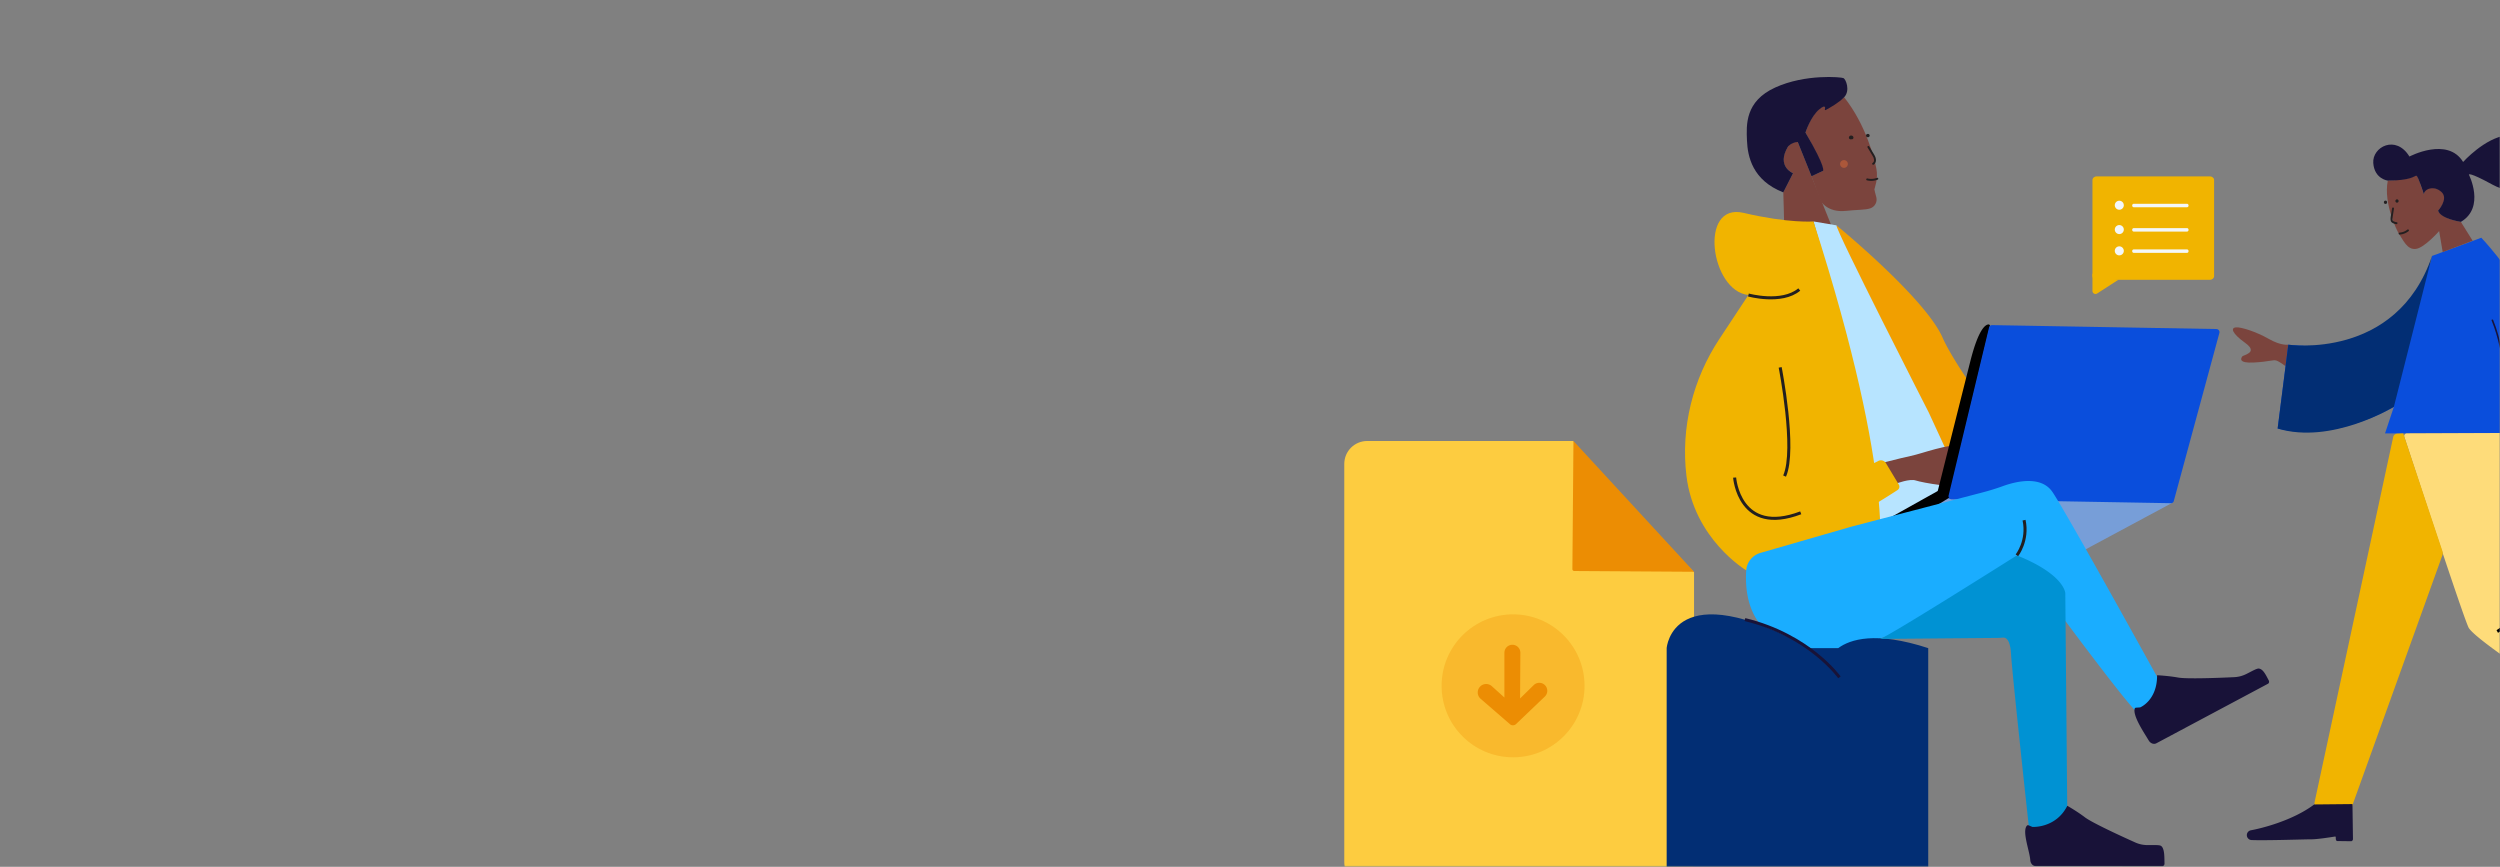 <svg xmlns="http://www.w3.org/2000/svg" fill="none" viewBox="0 0 822 285"><rect x="0" y="0" width="822" height="285" fill="#808080" stroke="none"/><mask id="b" width="822" height="285" x="0" y="0" maskUnits="userSpaceOnUse" style="mask-type:alpha"><rect width="822" height="285" fill="#F6F8FD" rx="10"/></mask><g clip-path="url(#a)" mask="url(#b)"><path fill="#FDCC40" d="M540.001 171.458c-7.562-7.799-16.351-14.535-21.814-24.133-.429-.756-.587-1.537-.834-2.325h-67.82c-4.161 0-7.533 3.368-7.533 7.516v130.968c0 4.152 3.376 7.516 7.533 7.516h99.934c4.162 0 7.533-3.368 7.533-7.516v-95.336c-5.872-5.341-11.468-10.985-16.999-16.69Z"/><path fill="#EC8D03" d="M497.5 249c12.979 0 23.5-10.521 23.5-23.5S510.479 202 497.5 202 474 212.521 474 225.5s10.521 23.5 23.5 23.5Z" opacity=".3"/><path fill="#EC8D03" d="M497.273 212a2.624 2.624 0 0 0-2.624 2.624v14.719l-4.162-3.745a2.77 2.77 0 1 0-3.667 4.155l9.666 8.369a1.474 1.474 0 0 0 1.983-.048l9.478-9.054a2.624 2.624 0 1 0-3.649-3.772l-4.496 4.407.094-15.015a2.624 2.624 0 0 0-2.623-2.64Z"/><path fill="#7B443D" d="M752.391 113.326s-2.333.439-6.42-1.898c-4.087-2.332-9.047-3.939-10.797-3.792-1.75.148-1.442 1.877 3.045 5.108 4.486 3.231-.547 3.883-.986 4.486-.439.604-1.26 2.242 3.831 1.968 5.085-.274 6.345-.986 7.383-.656 1.038.33 2.901 1.75 2.901 1.75l1.425-.056-.382-6.91Z"/><path fill="#0A4EDC" d="M815.853 78.163s32.097 33.408 40.705 84.176l-30.637.148s.582-15.028-.877-20.131l-40.848.148 2.918-8.752s-19.548 11.818-38.224 7.149l3.501-27.571s22.906 3.21 34.428-8.022c0 0 11.232-11.818 12.839-21.155l16.195-5.99Z"/><path fill="#022E74" d="m799.658 84.148-12.548 49.604s-20.426 12.547-38.224 7.149l3.5-27.571c.005-.004 35.602 5.247 47.272-29.182Z"/><path fill="#FEDC7A" d="M825.982 143.511c.412 5.733 1.329 31.771 1.112 54.221-.005.408.178.794.499 1.046l42.277 33.795a1.07 1.07 0 0 1 .165 1.503l-6.072 7.531a.983.983 0 0 1-1.29.217c-6.176-3.879-48.883-30.833-51.05-35.571-2.141-4.682-18.376-54.346-21.069-62.594a.889.889 0 0 1 .843-1.164l32.491-.135c.652-.004 2.046.5 2.094 1.151Z"/><path fill="#F1B400" d="m803.032 182.643-29.681 82.452a1.82 1.82 0 0 1-1.82 1.198l-8.995-.534a1.642 1.642 0 0 1-1.507-1.98l25.851-120.064a1.413 1.413 0 0 1 1.311-1.116l1.977-.096 12.877 38.633a2.217 2.217 0 0 1-.013 1.507Z"/><path fill="#181338" d="m773.49 264.378.165 11.484c.004.343-.274.747-.617.734l-4.56-.061c-.326-.013-.465-.456-.474-.778l-.013-.486c-.004-.1-.091-.239-.191-.226-1.081.178-6.011.96-7.909.921-1.268-.026-14.78.443-19.583.243a1.615 1.615 0 0 1-1.542-1.759 1.62 1.62 0 0 1 1.32-1.451c3.627-.664 13.777-3.201 20.83-8.495l12.574-.126Z"/><path fill="#7B443D" d="m803.158 82.871-1.168-6.892s-4.886 5.58-7.696 5.871c-2.81.291-4.013-2.697-5.798-5.433 0 0-4.926-9.23-3.393-17.034 0 0 6.246-.048 9.382-1.837 0 0 .174-.79 2.471 6.324 0 0 .265-3.531 4.817-1.586 4.69 1.998-.152 6.984-.152 6.984s.821 2.498 7.513 3.683L813 79.153l-9.842 3.718Z"/><path fill="#181338" d="M785.108 59.383s-4.413-.512-4.778-5.798c-.365-5.286 7.44-9.412 11.892-2.115 0 0 12.508-6.637 17.651 1.785 0 0 7.149-7.987 14.48-8.79 7.331-.804 10.906 4.703 9.994 10.757-.912 6.055-7.002 9.777-14.845 5.473-7.844-4.304-7.731-3.284-7.731-3.284s5.472 10.758-2.628 15.536c0 0-6.636-.947-7.514-3.683 0 0 3.501-3.83 1.203-6.054-2.297-2.224-5.581-1.351-5.872.655 0 0-1.898-6.089-2.48-6.089-.582 0-1.641 1.607-9.372 1.607Z"/><path fill="#231F20" d="M788.135 66.636c.699 0 .699-1.085 0-1.085s-.699 1.085 0 1.085Zm-3.783.422c.699 0 .699-1.086 0-1.086s-.704 1.086 0 1.086Zm2.163 1.402c-.104.652-.204 1.3-.308 1.95-.096.613-.248 1.252-.183 1.877.048.478.248.79.665 1.025.365.204.786.334 1.198.4.409.065.587-.56.174-.63a3.257 3.257 0 0 1-.964-.291c-.122-.061-.265-.135-.347-.248-.113-.156-.096-.425-.092-.608.009-.53.126-1.06.209-1.585.091-.573.182-1.147.269-1.72.026-.174-.043-.347-.226-.4-.147-.039-.369.057-.395.23Zm4.986 7.067a4.481 4.481 0 0 1-2.497.947.333.333 0 0 0-.326.325c0 .17.148.335.326.326a5.225 5.225 0 0 0 2.957-1.138c.139-.108.113-.347 0-.46-.139-.135-.325-.109-.46 0Z"/><path fill="#181338" d="M825.4 141.808c-.044-2.94-.217-5.88-.435-8.812-.447-6.063-1.142-12.135-2.384-18.085-.686-3.292-1.546-6.571-2.823-9.69-.13-.317-.656-.178-.525.144 2.332 5.694 3.409 11.909 4.212 17.981.674 5.116 1.095 10.267 1.316 15.422.044 1.012.083 2.024.1 3.04 0 .348.543.348.539 0Z"/><path fill="#F19F00" d="M603.84 74.098s29.147 23.84 34.876 36.904c5.403 12.322 31.988 47.715 42.307 53.791a1.675 1.675 0 0 1 .53 2.41l-4.878 6.975a2.332 2.332 0 0 1-1.858 1.004c-4.865.126-23.454-.183-34.759-11.592 0 0 2.584-2.932-5.038-19.649-7.622-16.717-32.531-55.09-31.18-69.843Z"/><path fill="#7B443D" d="M586.567 72.96c.109.33-.221-9.703-.221-9.703l3.205-6.302s-5.746-2.319-1.659-8.734c0 0 1.107-1.659 3.205-1.546l10.945 27.193-15.475-.908Z"/><path fill="#B7E4FF" d="M603.84 74.098c-.439 1.316 30.307 61.474 30.307 61.474l12.625 27.353-7.275.526s.965 1.754-.79 3.505l-21.13 17.842-10.354-73.991-10.949-37.999"/><path fill="#F1B400" d="M574.88 96.995c-12.448-1.229-16.483-30.51-1.577-27.001 14.906 3.505 22.971 2.818 22.971 2.818 27.966 87.147 21.304 111.99 21.304 111.99l-43.419 2.723s-17.152-10.185-19.658-31.084c-1.893-15.792 2.068-31.732 10.837-45l9.542-14.446Z"/><path fill="#7B443D" d="M616.896 152.627c.269.096 7.531-1.919 11.257-2.692 4.534-.939 11.045-3.883 19.753-3.948 8.708-.066-6.163 5.646-6.48 8.912-.317 3.266 5.107 2.319 4.013 4.178-1.094 1.859-13.551-.408-15.518-1.09-1.968-.682-6.281.964-6.281.964l-6.744-6.324Z"/><path fill="#F1B400" d="M573.216 109.43a5.434 5.434 0 0 0-4.778 4.782c-1.068 9.351-4.708 24.135-5.142 40.257-.152 5.585 1.633 11.11 5.225 15.388 7.145 8.513 18.693 15.266 55.398-8.739a1.32 1.32 0 0 0 .408-1.785l-4.226-7.04c-.53-.886-1.668-1.207-2.567-.699-6.08 3.422-16.565 2.523-26.363.23-7.466-1.746-6.311-23.957-7.145-34.116-.421-5.16-5.029-8.947-10.172-8.347l-.638.069Z"/><path fill="#7B443D" d="M598.524 65.941s2.193 4.061 8.382 3.397c3.974-.426 6.354-.26 8.074-.847 1.516-.517 2.359-2.133 1.946-3.679-.3-1.112-.625-2.371-.625-2.55 0-.33 1.324-3.313.664-6.74-.664-3.427-3.427-14.48-10.61-23.544 0 0-2.763 2.319-6.524 2.983-3.761.665-6.189 8.622-6.189 8.622s6.854 12.156 5.525 12.712c-1.325.552-3.536 1.66-3.536 1.66l2.893 7.986Z"/><path fill="#181338" d="M599.41 56.187s1.207-.726-5.768-12.6c0 0 1.69-5.312 4.56-7.649 1.985-1.615 2.033-.634 1.812.027-.053.156.112.3.256.221 1.172-.625 4.382-2.42 6.08-4.209 2.102-2.21.552-5.967-.221-6.302-.773-.334-12.491-1.437-22.437 3.097-9.946 4.535-9.508 12.27-9.286 17.464.221 5.195 1.768 13.043 11.939 17.021l3.206-6.302s-5.599-2.224-1.659-8.734c0 0 1.007-1.342 3.205-1.546l4.53 11.275 3.783-1.764Z"/><path fill="#231F20" d="M609.008 45.263v-.021c-.004.047-.013.095-.017.143 0-.013.004-.026.009-.035-.018.044-.035.087-.057.13a.073.073 0 0 1 .017-.03c-.03.035-.056.074-.086.109l.026-.026c-.035.03-.074.056-.109.087a.341.341 0 0 1 .044-.026 1.719 1.719 0 0 0-.131.056.332.332 0 0 1 .07-.017c-.048.004-.096.013-.144.017a.209.209 0 0 1 .074 0c-.048-.004-.095-.013-.143-.017.022.004.048.008.069.017a2.038 2.038 0 0 1-.13-.056c.017.008.031.012.044.026-.035-.03-.074-.057-.109-.087l.026.026c-.03-.035-.056-.074-.087-.109.009.009.013.022.018.03-.018-.043-.035-.086-.057-.13.004.013.009.022.009.035-.005-.048-.013-.096-.018-.143v.021a.39.39 0 0 0 .048.209.42.42 0 0 0 .113.174.42.42 0 0 0 .174.112.43.43 0 0 0 .208.048c.048-.004.096-.013.144-.017a.558.558 0 0 0 .239-.139c.03-.035.056-.074.086-.109a.548.548 0 0 0 .074-.273v-.018c0-.026-.008-.06-.008-.078-.005-.017-.005-.052-.009-.078 0-.009-.005-.017-.009-.03a.697.697 0 0 0-.508-.473.797.797 0 0 0-.204-.027c-.07-.004-.139.013-.204.022a.082.082 0 0 0-.031.009c-.004 0-.008.004-.013.004-.047.017-.095.039-.143.06a.663.663 0 0 0-.156.114c-.026.021-.044.052-.066.078-.021.026-.043.052-.056.082a.704.704 0 0 0-.087.335.389.389 0 0 0 .048.208.42.42 0 0 0 .113.174.413.413 0 0 0 .174.113.43.43 0 0 0 .208.048c.048-.005.096-.013.143-.018a.547.547 0 0 0 .239-.139c.031-.034.057-.074.087-.108a.53.53 0 0 0 .078-.283Zm5.195-1.229h-.109a.387.387 0 0 0-.208.048.39.39 0 0 0-.174.113.42.42 0 0 0-.113.174.43.43 0 0 0-.048.208l.018.144a.542.542 0 0 0 .139.238c.034.03.073.057.108.087a.551.551 0 0 0 .274.074h.108a.39.39 0 0 0 .209-.048.395.395 0 0 0 .174-.113.42.42 0 0 0 .113-.173.44.44 0 0 0 .047-.209c-.004-.047-.013-.095-.017-.143a.553.553 0 0 0-.139-.239c-.035-.03-.074-.056-.109-.087a.562.562 0 0 0-.273-.074Zm-.154 4.451c.551.921 1.116 1.837 1.65 2.767.369.643.852 1.79.026 2.32-.351.225-.026.79.33.564.943-.604.891-1.798.474-2.706-.252-.547-.591-1.06-.904-1.572-.338-.565-.677-1.134-1.016-1.698-.213-.365-.777-.04-.56.325Zm-.194 10.815a5.839 5.839 0 0 0 3.488-.216c.165-.066.278-.218.226-.4-.044-.156-.235-.29-.4-.226a5.213 5.213 0 0 1-3.14.217c-.408-.1-.582.526-.174.626Z"/><path fill="#AB573A" d="M606.298 55.192a1.273 1.273 0 1 0 0-2.546 1.273 1.273 0 0 0 0 2.546Z"/><path fill="#000" d="M654.291 107.28c.074-.317-.174-.634-.5-.608-1.038.078-3.301 1.65-5.941 12.083a16639.217 16639.217 0 0 0-10.663 42.481.5.5 0 0 1-.239.308l-25.412 14.198c-2.059 1.151-3.67 3.049-4.313 5.346-.408 1.451-.347 2.715 1.177 2.58a.475.475 0 0 0 .204-.065l32.944-18.884c.421-.239.278-.882-.204-.917a.493.493 0 0 1-.439-.603l13.386-55.919Z"/><path fill="#779ED8" d="m714.457 165.21-31.827 17.095-74.121 1.355 32.122-19.849 73.826 1.399Z"/><path fill="#0A4EDC" d="M640.705 162.917 654 107.684a1.024 1.024 0 0 1 1.016-.786l73.739 1.29c.669.013 1.151.651.973 1.298l-14.997 55.289a.913.913 0 0 1-.904.678l-72.145-1.268a1.025 1.025 0 0 1-.977-1.268Z"/><path fill="#F1B400" d="M689.384 58h37.232c.764 0 1.384.55 1.384 1.227v31.546c0 .677-.62 1.227-1.384 1.227h-37.232c-.764 0-1.384-.55-1.384-1.227V59.227c-.002-.677.618-1.227 1.384-1.227Z"/><path fill="#F1B400" d="M688 95.662V90l8.5 2-6.957 4.501a1 1 0 0 1-1.543-.84Z"/><path fill="#F3F7F8" d="M696.827 68.963a1.481 1.481 0 1 0 0-2.962 1.481 1.481 0 0 0 0 2.962Zm0 8a1.481 1.481 0 1 0 0-2.962 1.481 1.481 0 0 0 0 2.962Zm4.791-8.816h17.425c.738 0 .738-1.147 0-1.147h-17.425c-.739 0-.739 1.147 0 1.147Zm0 8h17.425c.738 0 .738-1.147 0-1.147h-17.425c-.739 0-.739 1.147 0 1.147Zm-4.791 7.816a1.481 1.481 0 1 0 0-2.962 1.481 1.481 0 0 0 0 2.962Zm4.791-.816h17.425c.738 0 .738-1.147 0-1.147h-17.425c-.739 0-.739 1.147 0 1.147Z"/><path fill="#1AADFF" d="m608.73 173.167 42.803-11.171a77.11 77.11 0 0 0 6.975-2.146c4.026-1.468 12.556-3.7 16.361 1.946 4.59 6.81 31.392 55.311 36.448 64.471.495.899-.165 2.215-.226 3.24-.182 2.992-6.398 4.986-7.939 4.986-2.098 0-40.001-51.88-40.001-51.88s-35.871 32.196-65.613 30.793c-22.307-1.051-23.948-17.65-23.375-25.885.187-2.697 2.076-4.977 4.673-5.729l29.894-8.625Z"/><path fill="#022E74" d="M604.41 213.106h-9.265c-45.357-24.988-47.145 0-47.145 0V285h86v-71.894c-17.289-5.645-25.7-2.89-29.59 0Z"/><path stroke="#231F20" stroke-miterlimit="10" d="M663.146 182.613s3.814-4.821 2.363-11.583M574.88 96.996s10.927 3.027 16.721-1.807m-6.28 25.603s5.311 27.049 1.45 35.744m-16.426.487s1.451 19.323 21.738 11.592"/><path stroke="#181338" stroke-miterlimit="10" d="M604.804 222.718s-9.82-13.846-31.075-19.001"/><path stroke="#000" stroke-miterlimit="10" d="M827.046 186.826s1.698 16.56-5.946 20.808"/><path fill="#181238" d="M703.677 232.595s5.62-2.254 5.577-10.576c0 0 3.609.161 6.906.756 2.957.534 13.98.091 18.463-.126a9.787 9.787 0 0 0 3.574-.856c1.568-.712 3.692-2.037 4.465-1.976 1.524.117 2.502 2.45 3.283 3.861.239.43.135.943-.23 1.138l-36.713 19.579c-.83.443-1.924.044-2.497-.916-1.56-2.606-5.199-7.953-4.639-10.398a.502.502 0 0 1 .465-.399l1.346-.087Z"/><path fill="#0092D3" d="m618.003 210.084 38.85-.339c.604-.004 1.208-.069 1.811-.104.756-.039 2.298.482 2.558 5.338.322 5.924 5.329 51.996 6.176 59.775a.971.971 0 0 0 1.212.834l10.029-2.58a1.491 1.491 0 0 0 1.12-1.455l-.69-76.518s-.17-5.946-15.245-12.148a1.411 1.411 0 0 0-1.29.113c-5.329 3.366-43.719 27.575-44.531 27.084Z"/><path fill="#181238" d="M668.254 271.896s7.748.487 11.475-6.953c0 0 3.144 1.776 5.815 3.804 2.398 1.82 12.422 6.415 16.518 8.248a9.757 9.757 0 0 0 3.574.856c1.72.073 4.213-.144 4.873.26 1.307.799 1.121 4.174 1.181 5.785.018.491-.308.899-.72.908l-41.6-.026c-.938.017-1.733-.834-1.811-1.946-.208-3.031-2.753-9.394-1.142-11.322a.5.5 0 0 1 .595-.144l1.242.53Z"/><path fill="#EC8D03" d="m517 187.124.353-42.124L557 188l-39.39-.254a.622.622 0 0 1-.61-.622Z"/></g><defs><clipPath id="a"><path fill="#fff" d="M0 0h572v287.954H0z" transform="translate(433 15)"/></clipPath></defs></svg>